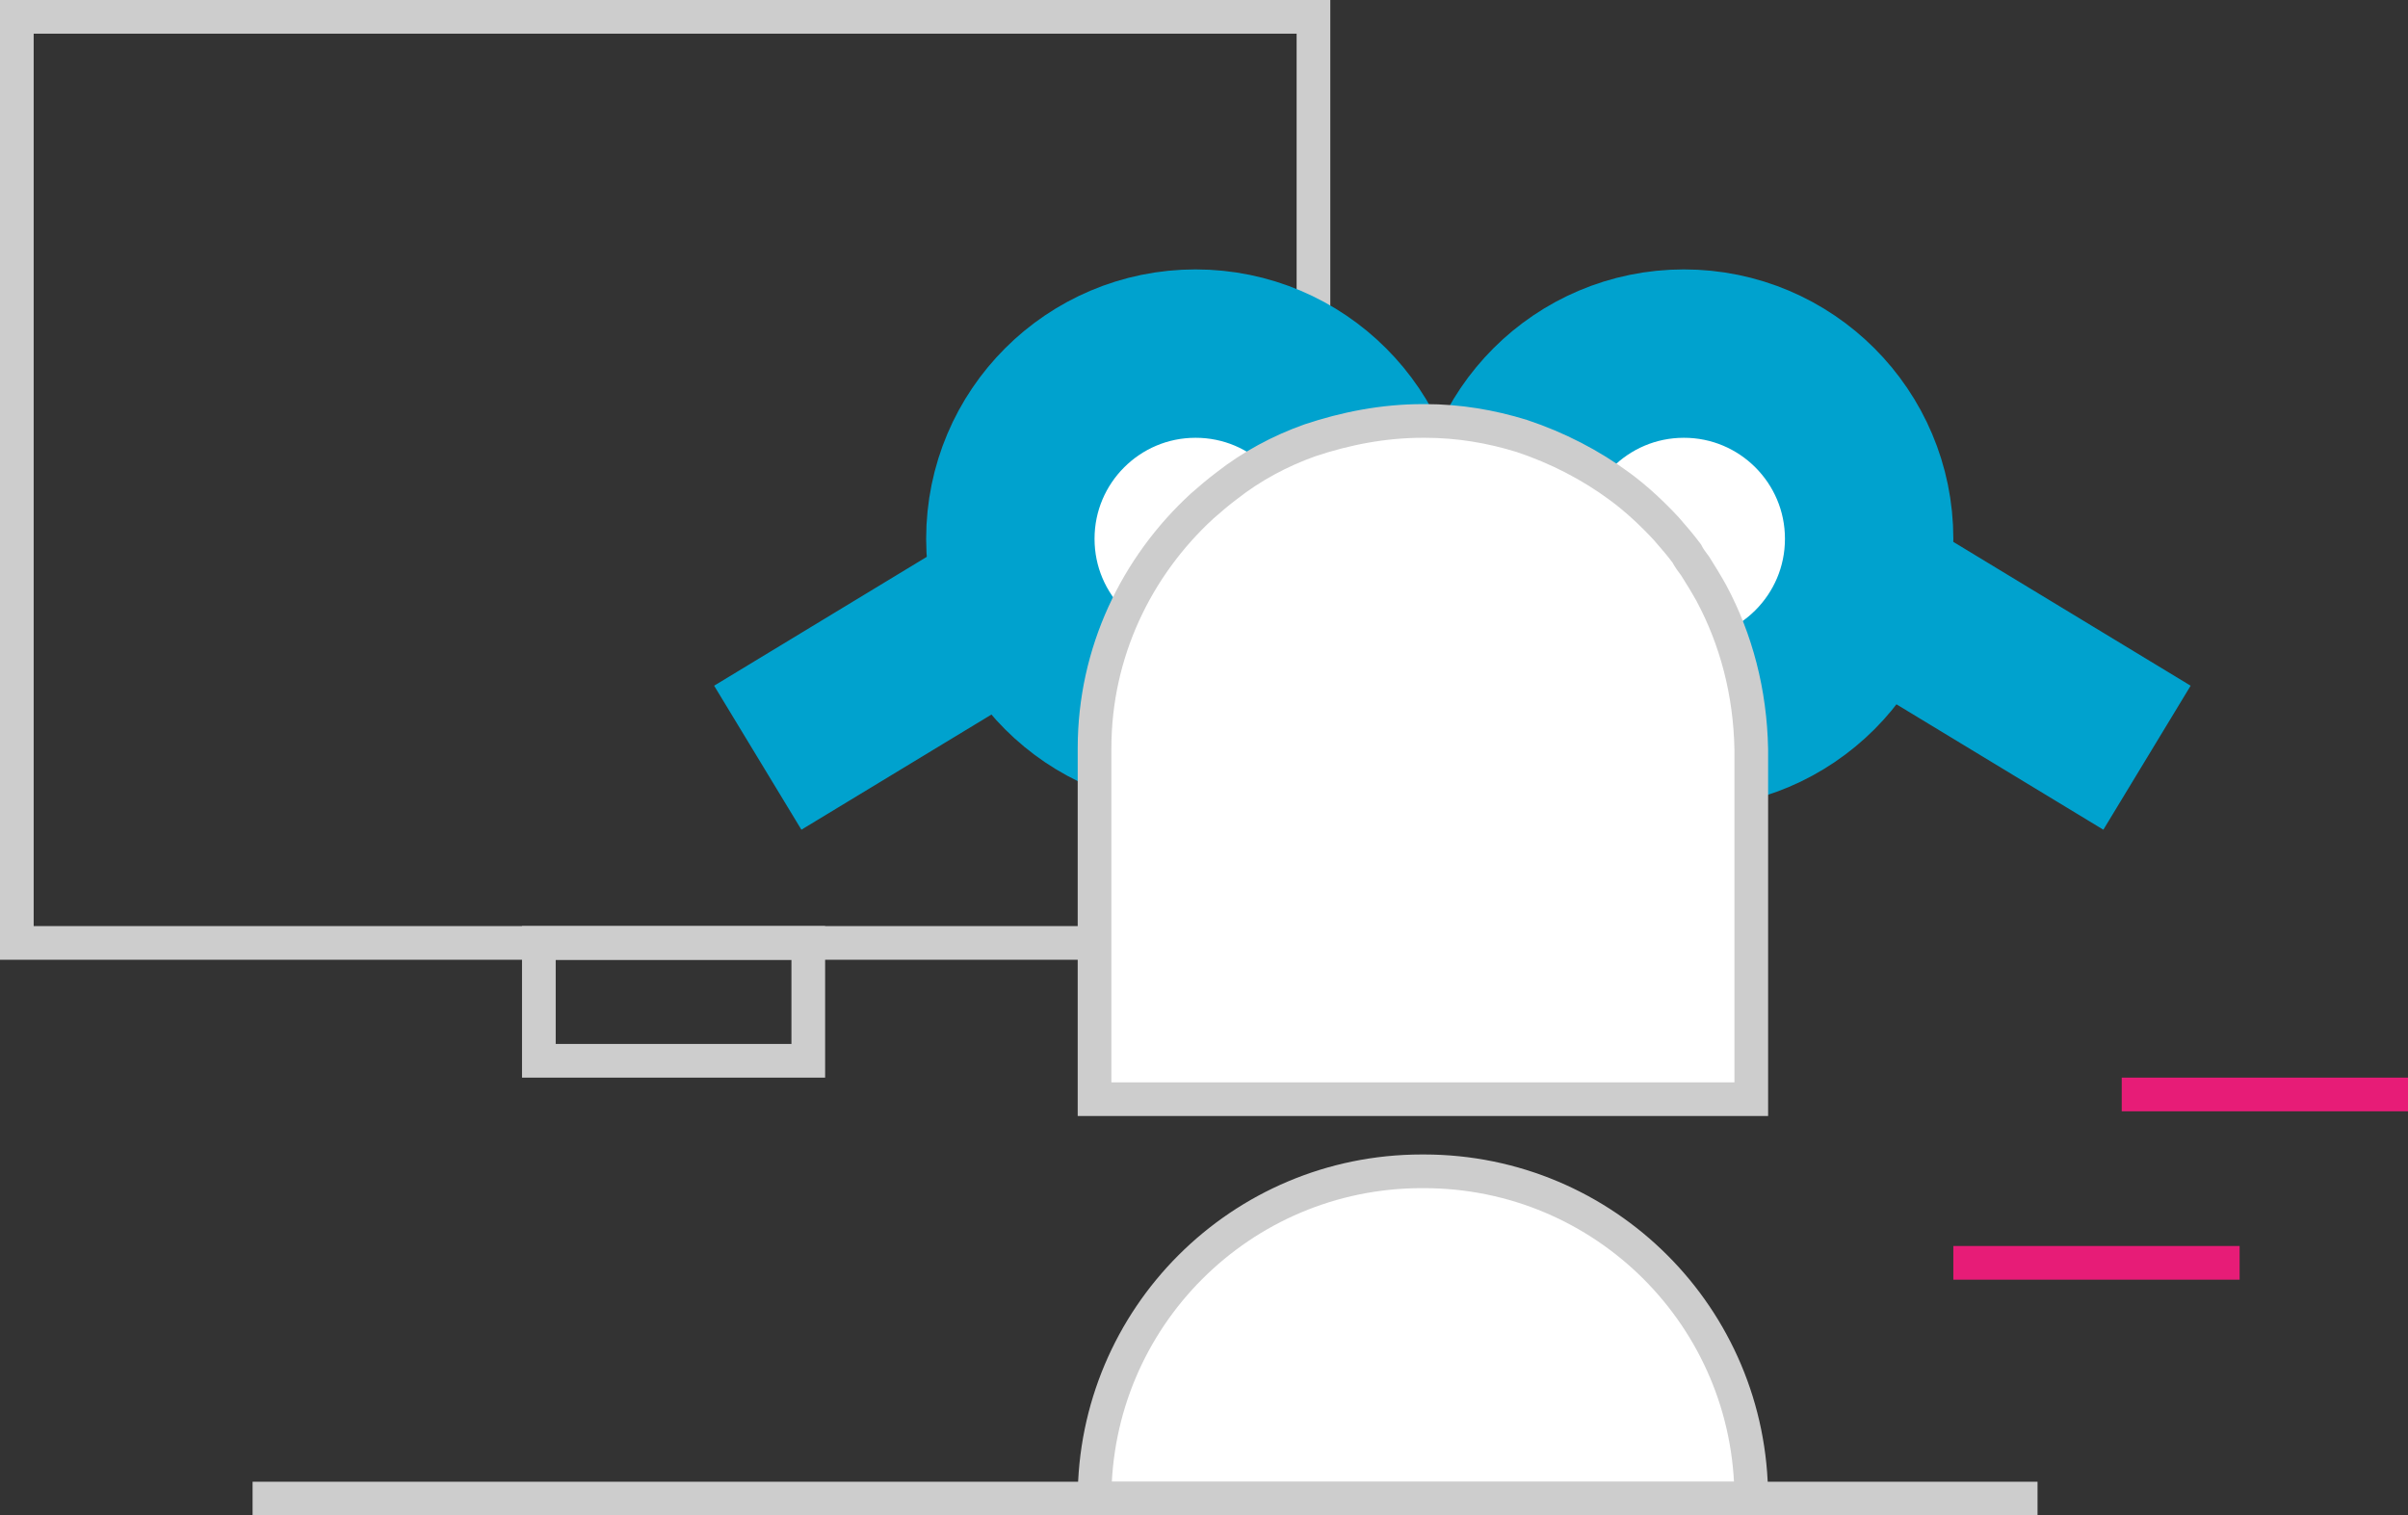 <svg width="143" height="90" viewBox="0 0 143 90" fill="none" xmlns="http://www.w3.org/2000/svg">
<rect x="0" y="0" width="143" height="90" fill="#333333" stroke="none"/>
<path d="M78 1H1V56H78V1Z" stroke="#CDCDCD" stroke-width="2" stroke-miterlimit="10"/>
<path d="M48 56H32V63H48V56Z" stroke="#CDCDCD" stroke-width="2" stroke-miterlimit="10"/>
<path d="M116 75H133" stroke="#E71C77" stroke-width="2"/>
<path d="M126 65H143" stroke="#E71C77" stroke-width="2"/>
<circle cx="71" cy="32" r="11" fill="white" stroke="#00A2CE" stroke-width="10"/>
<circle cx="100" cy="32" r="11" fill="white" stroke="#00A2CE" stroke-width="10"/>
<path d="M111 35L127.5 45" stroke="#00A2CE" stroke-width="10"/>
<path d="M61.5 35L45 45" stroke="#00A2CE" stroke-width="10"/>
<path d="M104 89C104 78.259 95.305 69.564 84.564 69.564H84.436C73.695 69.564 65 78.259 65 89H104Z" fill="white" stroke="#CDCDCD" stroke-width="2" stroke-miterlimit="10"/>
<path d="M101.634 35.23C101.315 34.654 100.995 34.143 100.675 33.631C100.484 33.376 100.292 33.12 100.164 32.864C99.78 32.353 99.397 31.905 98.949 31.394C98.118 30.498 97.159 29.603 96.2 28.9C94.474 27.621 92.492 26.598 90.382 25.895C88.528 25.32 86.61 25 84.628 25H84.5C82.134 25 79.897 25.448 77.787 26.151C75.997 26.79 74.334 27.685 72.864 28.836C72.353 29.22 71.905 29.603 71.393 30.051C67.493 33.631 65 38.746 65 44.437V65.28H104V44.501C103.936 41.112 103.105 37.979 101.634 35.23Z" fill="white" stroke="#CDCDCD" stroke-width="2" stroke-miterlimit="10"/>
<path d="M15 89H121" stroke="#CDCDCD" stroke-width="2"/>
</svg>
